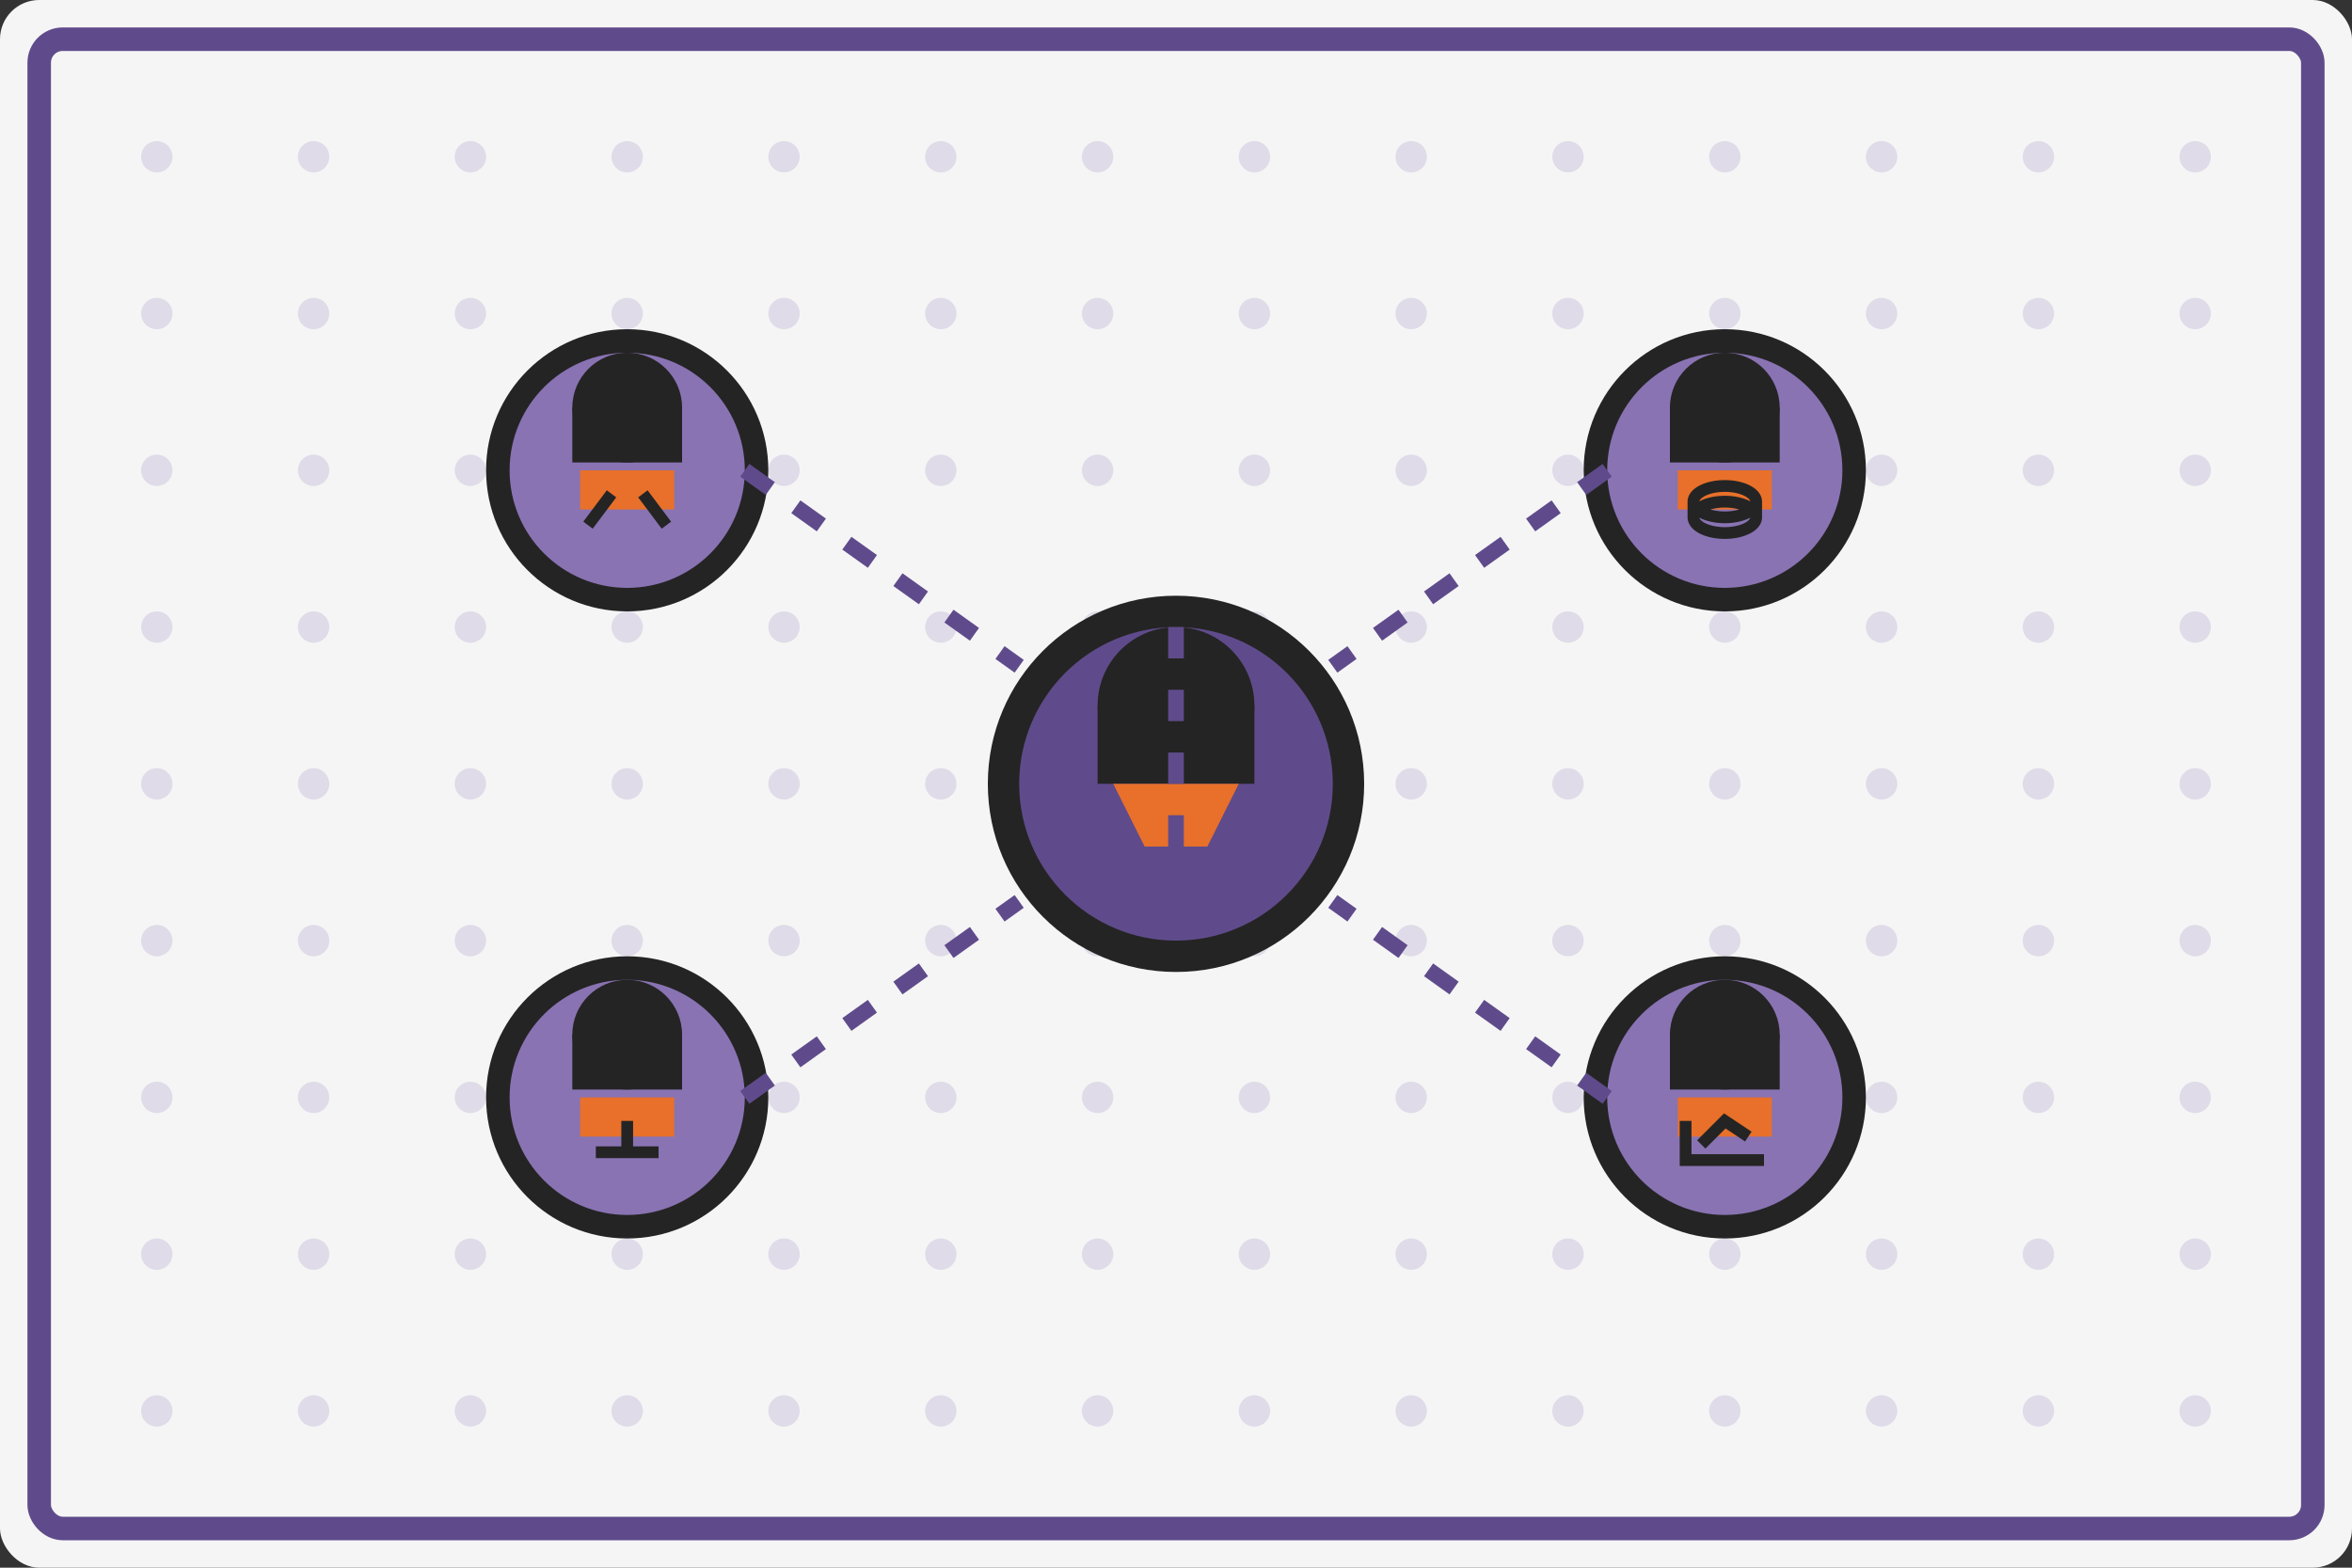 <svg xmlns="http://www.w3.org/2000/svg" width="300" height="200" viewBox="0 0 300 200">
  <rect x="0" y="0" width="300" height="200" fill="#333333" stroke="none"/>
  <style>
    .bg { fill: #f5f5f5; }
    .border { fill: none; stroke: #5f4b8b; stroke-width: 3; }
    .dot-grid { fill: #8973b3; opacity: 0.2; }
    .person-outline { fill: #242424; }
    .person-primary { fill: #5f4b8b; }
    .person-secondary { fill: #e8702a; }
    .person-accent { fill: #8973b3; }
    .connector { stroke: #5f4b8b; stroke-width: 2; stroke-dasharray: 4,4; }
  </style>

  <!-- Background -->
  <rect class="bg" width="300" height="200" rx="5" />
  
  <!-- Border -->
  <rect class="border" x="5" y="5" width="290" height="190" rx="3" />
  
  <!-- Dot Grid Background -->
  <g class="dot-grid">
    <circle cx="20" cy="20" r="2" />
    <circle cx="40" cy="20" r="2" />
    <circle cx="60" cy="20" r="2" />
    <circle cx="80" cy="20" r="2" />
    <circle cx="100" cy="20" r="2" />
    <circle cx="120" cy="20" r="2" />
    <circle cx="140" cy="20" r="2" />
    <circle cx="160" cy="20" r="2" />
    <circle cx="180" cy="20" r="2" />
    <circle cx="200" cy="20" r="2" />
    <circle cx="220" cy="20" r="2" />
    <circle cx="240" cy="20" r="2" />
    <circle cx="260" cy="20" r="2" />
    <circle cx="280" cy="20" r="2" />
    
    <circle cx="20" cy="40" r="2" />
    <circle cx="40" cy="40" r="2" />
    <circle cx="60" cy="40" r="2" />
    <circle cx="80" cy="40" r="2" />
    <circle cx="100" cy="40" r="2" />
    <circle cx="120" cy="40" r="2" />
    <circle cx="140" cy="40" r="2" />
    <circle cx="160" cy="40" r="2" />
    <circle cx="180" cy="40" r="2" />
    <circle cx="200" cy="40" r="2" />
    <circle cx="220" cy="40" r="2" />
    <circle cx="240" cy="40" r="2" />
    <circle cx="260" cy="40" r="2" />
    <circle cx="280" cy="40" r="2" />
    
    <circle cx="20" cy="60" r="2" />
    <circle cx="40" cy="60" r="2" />
    <circle cx="60" cy="60" r="2" />
    <circle cx="80" cy="60" r="2" />
    <circle cx="100" cy="60" r="2" />
    <circle cx="120" cy="60" r="2" />
    <circle cx="140" cy="60" r="2" />
    <circle cx="160" cy="60" r="2" />
    <circle cx="180" cy="60" r="2" />
    <circle cx="200" cy="60" r="2" />
    <circle cx="220" cy="60" r="2" />
    <circle cx="240" cy="60" r="2" />
    <circle cx="260" cy="60" r="2" />
    <circle cx="280" cy="60" r="2" />
    
    <circle cx="20" cy="80" r="2" />
    <circle cx="40" cy="80" r="2" />
    <circle cx="60" cy="80" r="2" />
    <circle cx="80" cy="80" r="2" />
    <circle cx="100" cy="80" r="2" />
    <circle cx="120" cy="80" r="2" />
    <circle cx="140" cy="80" r="2" />
    <circle cx="160" cy="80" r="2" />
    <circle cx="180" cy="80" r="2" />
    <circle cx="200" cy="80" r="2" />
    <circle cx="220" cy="80" r="2" />
    <circle cx="240" cy="80" r="2" />
    <circle cx="260" cy="80" r="2" />
    <circle cx="280" cy="80" r="2" />
    
    <circle cx="20" cy="100" r="2" />
    <circle cx="40" cy="100" r="2" />
    <circle cx="60" cy="100" r="2" />
    <circle cx="80" cy="100" r="2" />
    <circle cx="100" cy="100" r="2" />
    <circle cx="120" cy="100" r="2" />
    <circle cx="140" cy="100" r="2" />
    <circle cx="160" cy="100" r="2" />
    <circle cx="180" cy="100" r="2" />
    <circle cx="200" cy="100" r="2" />
    <circle cx="220" cy="100" r="2" />
    <circle cx="240" cy="100" r="2" />
    <circle cx="260" cy="100" r="2" />
    <circle cx="280" cy="100" r="2" />
    
    <circle cx="20" cy="120" r="2" />
    <circle cx="40" cy="120" r="2" />
    <circle cx="60" cy="120" r="2" />
    <circle cx="80" cy="120" r="2" />
    <circle cx="100" cy="120" r="2" />
    <circle cx="120" cy="120" r="2" />
    <circle cx="140" cy="120" r="2" />
    <circle cx="160" cy="120" r="2" />
    <circle cx="180" cy="120" r="2" />
    <circle cx="200" cy="120" r="2" />
    <circle cx="220" cy="120" r="2" />
    <circle cx="240" cy="120" r="2" />
    <circle cx="260" cy="120" r="2" />
    <circle cx="280" cy="120" r="2" />
    
    <circle cx="20" cy="140" r="2" />
    <circle cx="40" cy="140" r="2" />
    <circle cx="60" cy="140" r="2" />
    <circle cx="80" cy="140" r="2" />
    <circle cx="100" cy="140" r="2" />
    <circle cx="120" cy="140" r="2" />
    <circle cx="140" cy="140" r="2" />
    <circle cx="160" cy="140" r="2" />
    <circle cx="180" cy="140" r="2" />
    <circle cx="200" cy="140" r="2" />
    <circle cx="220" cy="140" r="2" />
    <circle cx="240" cy="140" r="2" />
    <circle cx="260" cy="140" r="2" />
    <circle cx="280" cy="140" r="2" />
    
    <circle cx="20" cy="160" r="2" />
    <circle cx="40" cy="160" r="2" />
    <circle cx="60" cy="160" r="2" />
    <circle cx="80" cy="160" r="2" />
    <circle cx="100" cy="160" r="2" />
    <circle cx="120" cy="160" r="2" />
    <circle cx="140" cy="160" r="2" />
    <circle cx="160" cy="160" r="2" />
    <circle cx="180" cy="160" r="2" />
    <circle cx="200" cy="160" r="2" />
    <circle cx="220" cy="160" r="2" />
    <circle cx="240" cy="160" r="2" />
    <circle cx="260" cy="160" r="2" />
    <circle cx="280" cy="160" r="2" />
    
    <circle cx="20" cy="180" r="2" />
    <circle cx="40" cy="180" r="2" />
    <circle cx="60" cy="180" r="2" />
    <circle cx="80" cy="180" r="2" />
    <circle cx="100" cy="180" r="2" />
    <circle cx="120" cy="180" r="2" />
    <circle cx="140" cy="180" r="2" />
    <circle cx="160" cy="180" r="2" />
    <circle cx="180" cy="180" r="2" />
    <circle cx="200" cy="180" r="2" />
    <circle cx="220" cy="180" r="2" />
    <circle cx="240" cy="180" r="2" />
    <circle cx="260" cy="180" r="2" />
    <circle cx="280" cy="180" r="2" />
  </g>
  
  <!-- Central Person (Leader) -->
  <g transform="translate(150, 100)">
    <circle class="person-outline" cx="0" cy="0" r="24" />
    <circle class="person-primary" cx="0" cy="0" r="20" />
    <circle class="person-outline" cx="0" cy="-10" r="10" />
    <rect class="person-outline" x="-10" y="-10" width="20" height="10" />
    <path class="person-secondary" d="M-8,0 L8,0 L4,8 L-4,8 Z" />
  </g>
  
  <!-- Team Member (Developer 1) -->
  <g transform="translate(80, 60)">
    <circle class="person-outline" cx="0" cy="0" r="18" />
    <circle class="person-accent" cx="0" cy="0" r="15" />
    <circle class="person-outline" cx="0" cy="-8" r="7" />
    <rect class="person-outline" x="-7" y="-8" width="14" height="7" />
    <rect class="person-secondary" x="-6" y="0" width="12" height="5" />
    <!-- Code symbol -->
    <path fill="none" stroke="#242424" stroke-width="1.5" d="M-5,7 L-2,3 M5,7 L2,3" />
  </g>
  
  <!-- Team Member (Designer) -->
  <g transform="translate(80, 140)">
    <circle class="person-outline" cx="0" cy="0" r="18" />
    <circle class="person-accent" cx="0" cy="0" r="15" />
    <circle class="person-outline" cx="0" cy="-8" r="7" />
    <rect class="person-outline" x="-7" y="-8" width="14" height="7" />
    <rect class="person-secondary" x="-6" y="0" width="12" height="5" />
    <!-- Design tools symbol -->
    <path fill="none" stroke="#242424" stroke-width="1.5" d="M-4,7 L4,7 M0,3 L0,7" />
  </g>
  
  <!-- Team Member (Developer 2) -->
  <g transform="translate(220, 60)">
    <circle class="person-outline" cx="0" cy="0" r="18" />
    <circle class="person-accent" cx="0" cy="0" r="15" />
    <circle class="person-outline" cx="0" cy="-8" r="7" />
    <rect class="person-outline" x="-7" y="-8" width="14" height="7" />
    <rect class="person-secondary" x="-6" y="0" width="12" height="5" />
    <!-- Database symbol -->
    <path fill="none" stroke="#242424" stroke-width="1.5" d="M-4,4 A4,2 0 0,0 4,4 A4,2 0 0,0 -4,4 M-4,6 A4,2 0 0,0 4,6 A4,2 0 0,0 -4,6 M-4,4 L-4,6 M4,4 L4,6" />
  </g>
  
  <!-- Team Member (Project Manager) -->
  <g transform="translate(220, 140)">
    <circle class="person-outline" cx="0" cy="0" r="18" />
    <circle class="person-accent" cx="0" cy="0" r="15" />
    <circle class="person-outline" cx="0" cy="-8" r="7" />
    <rect class="person-outline" x="-7" y="-8" width="14" height="7" />
    <rect class="person-secondary" x="-6" y="0" width="12" height="5" />
    <!-- Chart symbol -->
    <path fill="none" stroke="#242424" stroke-width="1.5" d="M-5,3 L-5,8 L5,8 M-3,6 L0,3 L3,5" />
  </g>
  
  <!-- Connection Lines -->
  <path class="connector" d="M150,80 L150,120" />
  <path class="connector" d="M95,60 L130,85" />
  <path class="connector" d="M95,140 L130,115" />
  <path class="connector" d="M205,60 L170,85" />
  <path class="connector" d="M205,140 L170,115" />
</svg>
